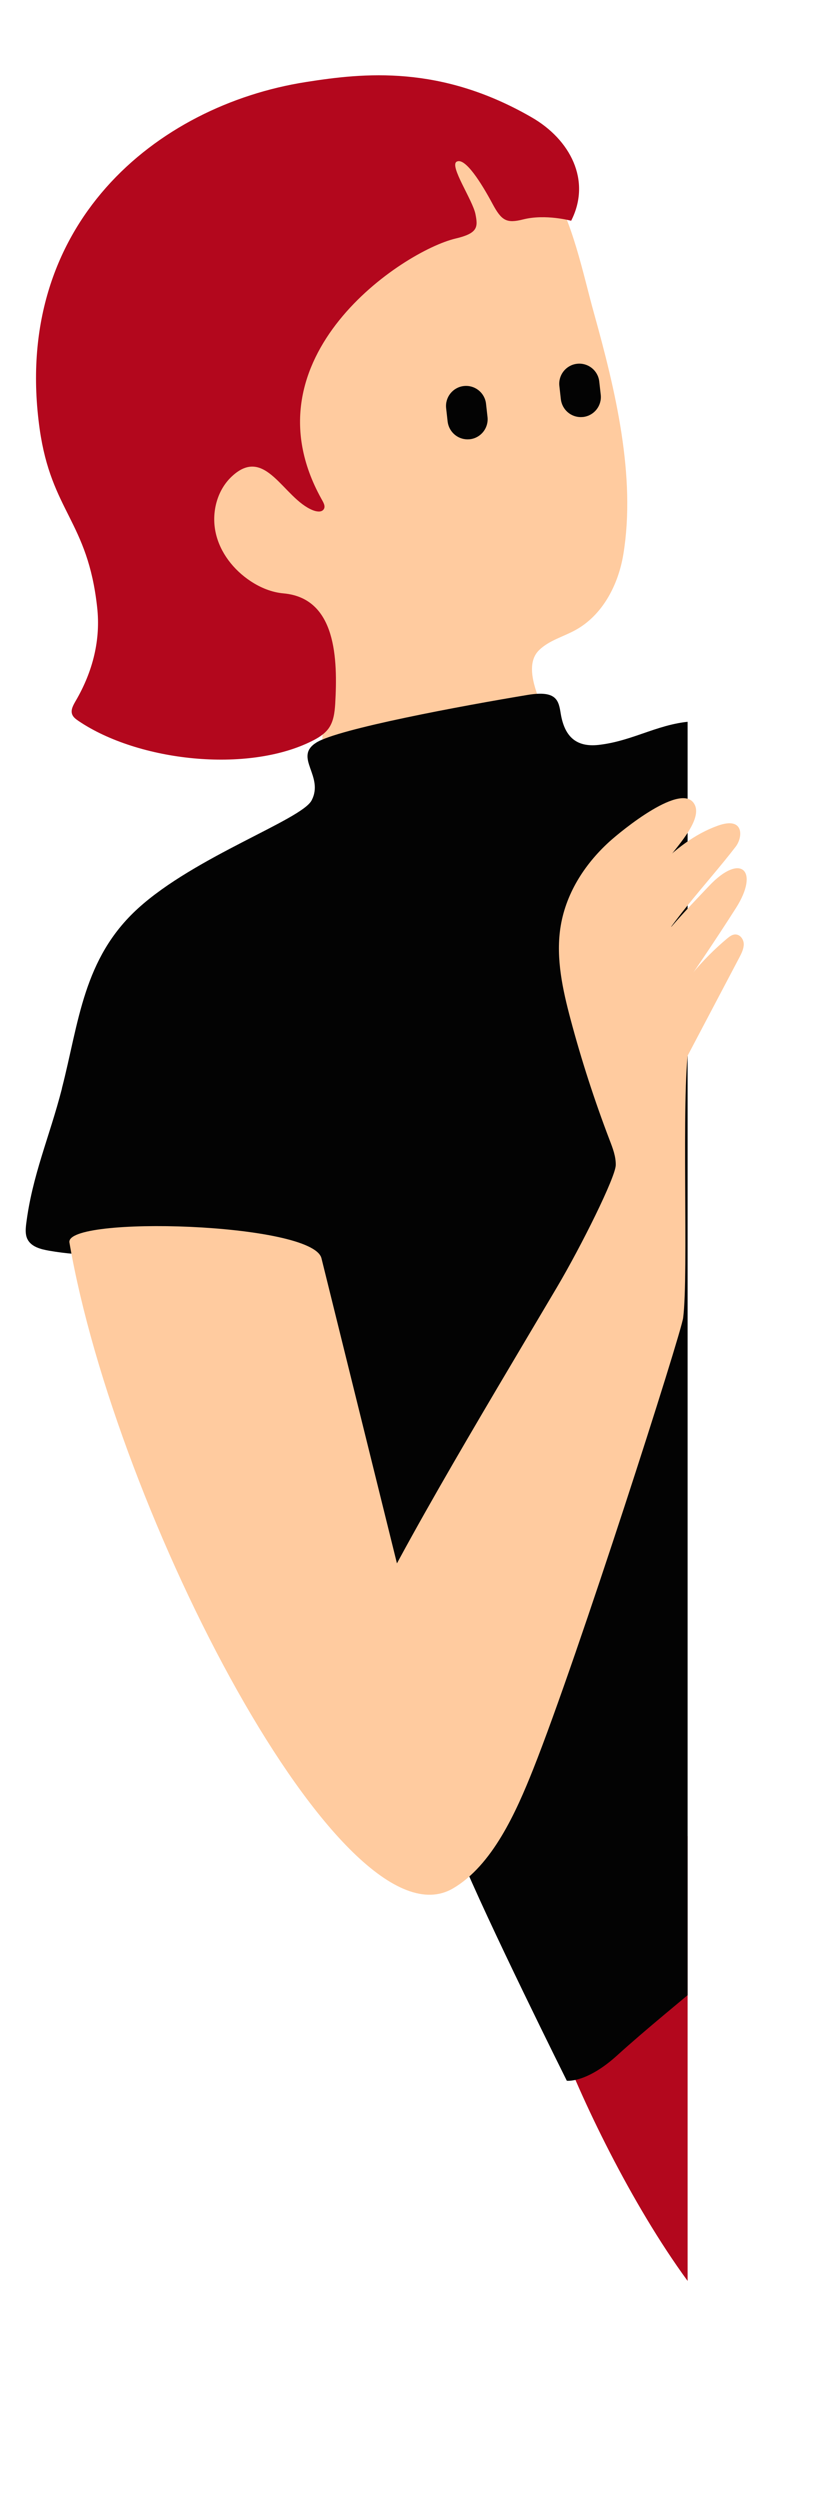 <?xml version="1.0" encoding="UTF-8"?><svg id="_レイヤー_2" xmlns="http://www.w3.org/2000/svg" xmlns:xlink="http://www.w3.org/1999/xlink" viewBox="0 0 71.64 218"><defs><style>.cls-1{fill:#b3071d;}.cls-1,.cls-2,.cls-3,.cls-4{stroke-width:0px;}.cls-2{fill:#030303;}.cls-3{fill:#ffcb9f;}.cls-4{fill:none;}.cls-5{clip-path:url(#clippath);}</style><clipPath id="clippath"><rect class="cls-4" y="0" width="60" height="218"/></clipPath></defs><g id="_イラスト"><g class="cls-5"><path class="cls-1" d="m67.69,159.56c-.07-.41-.16-.86-.49-1.11-.41-.31-.99-.18-1.48-.02-7.55.34-13.66,8.19-18.47,12.92-1.55,1.53,9.91,28.56,19.74,34.69.82.51,1.66,1.17,2.61,1.01.36-.06-.55-39.21-1.91-47.49Z"/><path class="cls-3" d="m47.97,16.11c2.04,3.27,2.87,7.65,3.88,11.27,1.82,6.54,3.67,14.14,2.54,20.97-.44,2.66-1.82,5.3-4.18,6.59-1.07.59-2.31.9-3.18,1.76-1.76,1.75.79,5.7,1.44,7.58.17.48.33.99.2,1.48-.16.57-.69.94-1.2,1.25-5.14,3.11-11.6,3.94-17.35,2.25-.7-.21-1.45-.49-1.84-1.11-.37-.6-.32-1.35-.26-2.05.52-6.54-.13-10-5.88-13.29-3.67-2.1-8.17-3.45-10.39-7.36-.77-1.36-1.17-2.9-1.41-4.44-1.12-7.14,1.75-13.92,5.32-19.96,4.96-8.38,17.31-11.6,26.27-9.45,2.8.67,4.68,2.36,6.03,4.51Z"/><path class="cls-1" d="m8.48,52.98c.3,2.73-.33,5.5-1.89,8.16-.2.35-.43.75-.3,1.13.09.27.34.44.57.6,5.2,3.51,14.71,4.58,20.37,1.74.54-.27,1.08-.6,1.44-1.09.44-.61.53-1.39.58-2.14.22-3.88.12-9.22-4.51-9.64-1.03-.09-2.02-.5-2.88-1.07-1.48-.98-2.66-2.48-3.04-4.22-.38-1.73.1-3.68,1.4-4.9,2.95-2.77,4.51,1.92,7.08,2.94.31.12.73.2.93-.06.22-.28-.03-.65-.2-.96-6.83-12.34,7.13-21.58,11.72-22.67,1.96-.46,1.96-1,1.74-2.12-.24-1.24-2.32-4.25-1.63-4.59.74-.37,2.15,1.88,3.11,3.67.8,1.49,1.23,1.74,2.69,1.37,1.95-.49,4.18.12,4.18.12,1.79-3.52-.09-7.09-3.45-9.02-7.97-4.6-14.66-3.87-19.68-3.08C13.65,9.19.96,19.59,3.46,37.4c1.02,7.22,4.2,8.02,5.02,15.58Z"/><path class="cls-2" d="m5.4,94.93c-1.09,4.24-2.59,7.55-3.12,11.83-.05.43-.08.89.11,1.28.33.68,1.17.89,1.92,1.02,5.74,1,11.51-.34,17.07.38,1.31,6.77,14.39,41.56,18.73,52.21,2.34,5.74,9.35,19.78,9.35,19.78,0,0,1.71.22,4.38-2.2,5.06-4.59,12.69-10.24,17.29-15.38.99-1.4.24-5.72.17-7.44-.15-3.67-.6-7.35-.82-11.03-.42-6.92-.65-13.85-.81-20.78-.28-12.68-3.18-50.89-4.05-57.96-.09-.69-1.32-3.82-4.72-3.76-3.24.05-5.49,1.71-8.65,2.07-2.1.24-3.01-.87-3.32-2.72-.18-1.12-.33-2.06-2.87-1.64-5.73.95-16.56,2.96-18.46,4.16-2.02,1.27.71,2.91-.41,5.04-.87,1.68-10.19,4.9-15.15,9.42-4.79,4.36-5.15,9.92-6.64,15.69Z"/><path class="cls-2" d="m50.68,36.37c-.88,0-1.63-.66-1.74-1.55l-.13-1.16c-.11-.96.58-1.83,1.54-1.94.96-.11,1.83.58,1.94,1.54l.13,1.16c.11.96-.58,1.83-1.54,1.94-.07,0-.14.01-.2.01Z"/><path class="cls-2" d="m40.8,38.31c-.88,0-1.63-.66-1.74-1.55l-.13-1.16c-.11-.96.58-1.83,1.54-1.94.96-.11,1.83.58,1.94,1.54l.13,1.16c.11.96-.58,1.83-1.54,1.94-.07,0-.14.01-.2.01Z"/></g><path class="cls-3" d="m30.57,144.51c3.28-7.65,11.3-20.9,18.03-32.27,2.14-3.62,5.1-9.58,5.13-10.64.02-.75-.26-1.48-.53-2.18-1.32-3.45-2.46-6.97-3.41-10.53-.69-2.59-1.28-5.27-.9-7.92.43-2.97,2.07-5.56,4.26-7.56,1.02-.93,6.48-5.43,7.49-3.2.63,1.39-1.78,3.83-2.46,4.83-.84,1.22,1.21,8.03.81,10.4-.38,2.24,1.15,5.51,1.11,5.79-.67,4.3,0,19.91-.49,23.68-.17,1.36-9.12,29.38-13.09,39.37-1.48,3.71-3.55,8.38-7.01,10.39-9.59,5.55-29.41-32.8-33.45-56.32-.45-2.36,21.2-1.76,21.99,1.36l8.6,34.74"/><path class="cls-3" d="m52.9,80.52c2.88-3.06,5.65-7.07,9.75-8.53,2.3-.82,2.18,1.01,1.55,1.83-2.52,3.29-6.03,6.8-8.08,10.9"/><path class="cls-3" d="m55.83,84.5c1.72-2.75,3.81-4.9,6.05-7.26,2.76-2.92,4.43-1.34,2.33,1.95-1.78,2.79-4,6.1-5.94,8.78"/><path class="cls-3" d="m58.08,88.28c1.38-2.45,3.21-4.64,5.36-6.44.22-.18.47-.38.76-.36.41.02.7.45.7.85s-.19.79-.38,1.15c-1.52,2.89-3.05,5.78-4.57,8.67"/></g></svg>